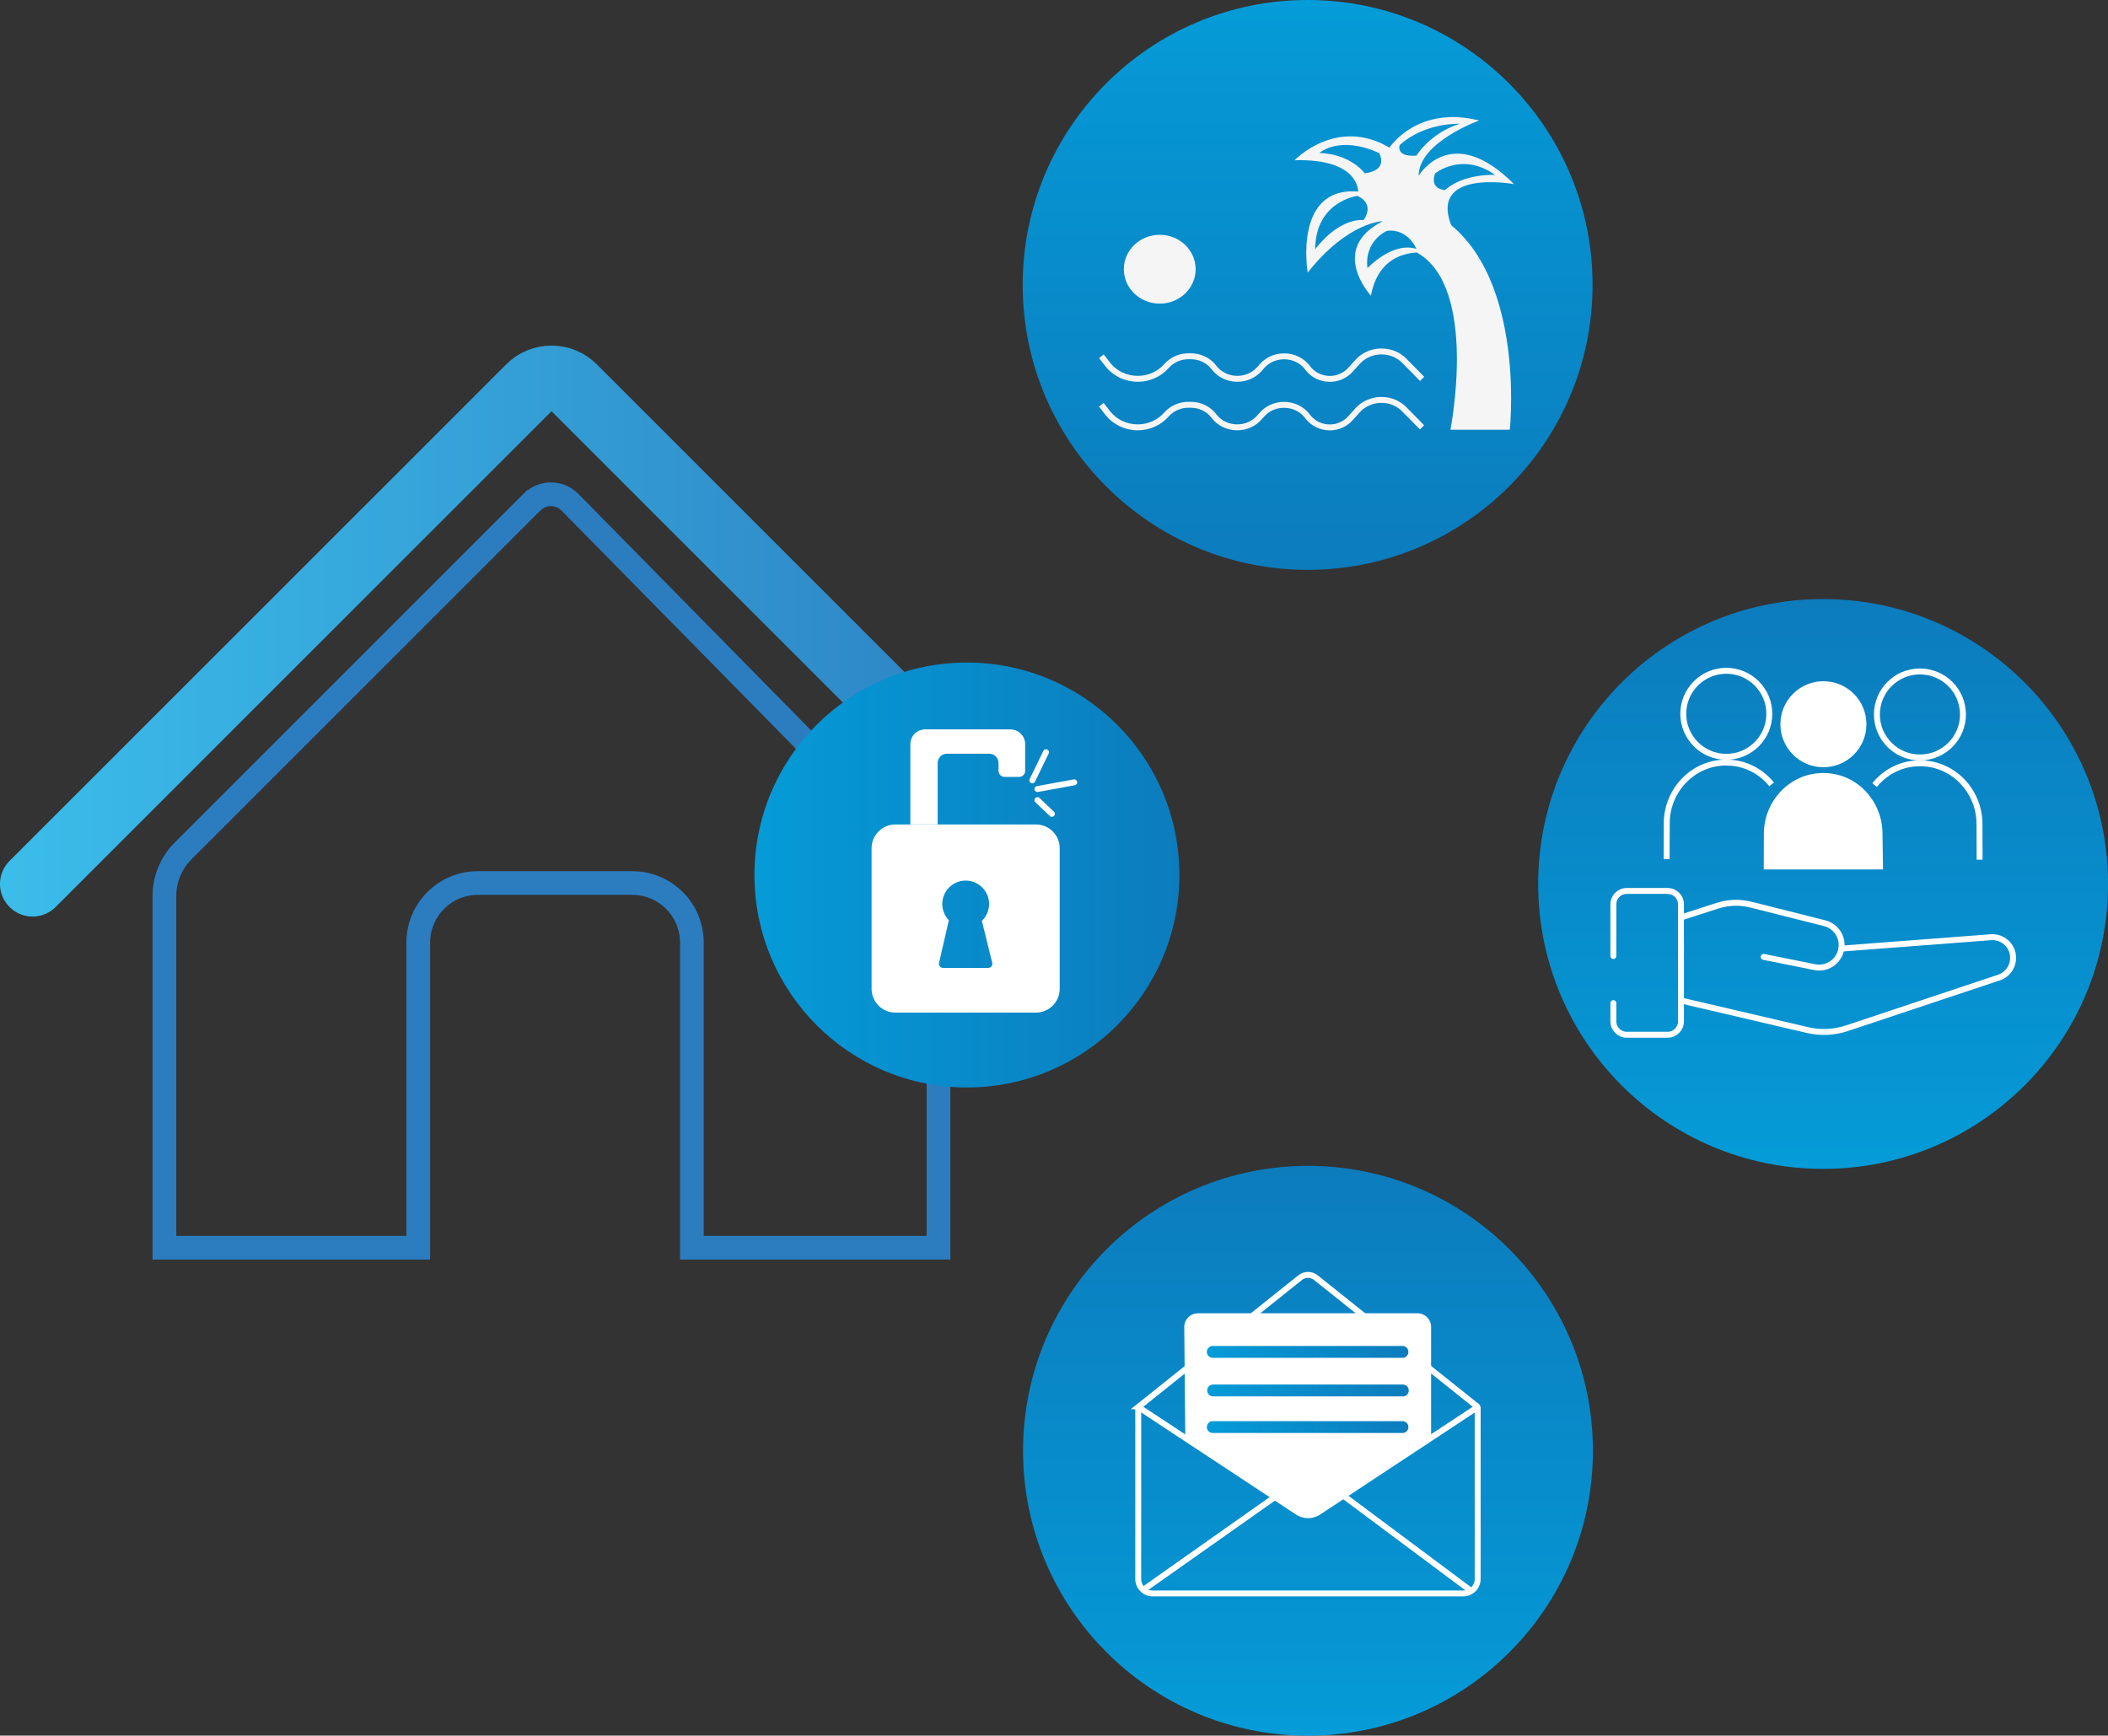 <?xml version="1.0" encoding="UTF-8"?><svg id="Layer_1" xmlns="http://www.w3.org/2000/svg" width="355.77" height="292.95" xmlns:xlink="http://www.w3.org/1999/xlink" viewBox="0 0 355.77 292.95"><rect x="0" y="0" width="355.77" height="292.95" fill="#333333" stroke="none"/><defs><style>.cls-1{fill:url(#linear-gradient-2);}.cls-2{fill:#fff;}.cls-3,.cls-4,.cls-5{stroke:#fff;}.cls-3,.cls-4,.cls-5,.cls-6,.cls-7,.cls-8,.cls-9,.cls-10,.cls-11{fill:none;}.cls-3,.cls-5,.cls-7,.cls-8,.cls-9,.cls-10,.cls-11{stroke-miterlimit:10;}.cls-12{fill:#f5f5f5;}.cls-4,.cls-5,.cls-7,.cls-8,.cls-9,.cls-11{stroke-linecap:round;}.cls-4,.cls-6{stroke-linejoin:round;}.cls-6{stroke:#f5f5f5;}.cls-7{stroke:url(#linear-gradient-7);}.cls-7,.cls-8,.cls-11{stroke-width:2px;}.cls-13{fill:url(#linear-gradient-5);}.cls-8{stroke:url(#linear-gradient-8);}.cls-9{stroke:url(#linear-gradient);stroke-width:11px;}.cls-10{stroke:#2c7dc0;stroke-width:4px;}.cls-14{fill:url(#linear-gradient-3);}.cls-15{fill:url(#linear-gradient-4);}.cls-11{stroke:url(#linear-gradient-6);}</style><linearGradient id="linear-gradient" x1="0" y1="106.52" x2="184.82" y2="106.52" gradientUnits="userSpaceOnUse"><stop offset="0" stop-color="#3bbdea"/><stop offset="1" stop-color="#2c7dc0"/></linearGradient><linearGradient id="linear-gradient-2" x1="127.33" y1="147.69" x2="199.05" y2="147.69" gradientUnits="userSpaceOnUse"><stop offset="0" stop-color="#059cd8"/><stop offset=".2" stop-color="#0694d2"/><stop offset="1" stop-color="#0c7cbd"/></linearGradient><linearGradient id="linear-gradient-3" x1="307.69" y1="197.29" x2="307.69" y2="101.12" xlink:href="#linear-gradient-2"/><linearGradient id="linear-gradient-4" x1="220.69" y1="0" x2="220.69" y2="96.17" xlink:href="#linear-gradient-2"/><linearGradient id="linear-gradient-5" x1="220.75" y1="292.95" x2="220.75" y2="196.78" xlink:href="#linear-gradient-2"/><linearGradient id="linear-gradient-6" x1="203.68" y1="228.18" x2="237.7" y2="228.18" xlink:href="#linear-gradient-2"/><linearGradient id="linear-gradient-7" x1="203.74" y1="234.69" x2="237.76" y2="234.69" xlink:href="#linear-gradient-2"/><linearGradient id="linear-gradient-8" x1="203.68" y1="240.87" x2="237.7" y2="240.87" xlink:href="#linear-gradient-2"/></defs><path class="cls-10" d="M89.79,84.74l-58.89,58.89c-2.01,2.01-3.15,4.74-3.15,7.59v59.38h42.84v-51.5c0-5.55,4.5-10.06,10.06-10.06h26.06c5.55,0,10.06,4.5,10.06,10.06v51.5h41.62v-58.21c0-2.82-1.11-5.52-3.08-7.53l-59.12-60.09c-1.75-1.78-4.62-1.79-6.39-.03Z"/><path class="cls-9" d="M5.5,149.2L89.32,65.39c2.08-2.08,5.44-2.08,7.52,0l82.48,82.48"/><circle class="cls-1" cx="163.19" cy="147.69" r="35.86"/><g><path class="cls-2" d="M153.64,139.16v-13.55c0-1.38,1.12-2.5,2.5-2.5h14.38c1.38,0,2.5,1.12,2.5,2.5v4.49c0,.57-.46,1.03-1.03,1.03h-2.44c-.57,0-1.03-.46-1.03-1.03v-1.32c0-.87-.7-1.57-1.57-1.57h-7.13c-.87,0-1.57,.7-1.57,1.57v10.37h-4.62Z"/><path class="cls-2" d="M174.84,139.16h-23.73c-2.22,0-4.01,1.8-4.01,4.01v23.73c0,2.22,1.8,4.01,4.01,4.01h23.73c2.22,0,4.01-1.8,4.01-4.01v-23.73c0-2.22-1.8-4.01-4.01-4.01Zm-8.03,24.21h-7.66c-.44,0-.77-.41-.67-.84l1.66-7.21c-.68-.71-1.11-1.67-1.11-2.74,0-2.18,1.77-3.95,3.95-3.95s3.95,1.77,3.95,3.95c0,1.12-.47,2.13-1.22,2.85l1.75,7.08c.11,.43-.22,.85-.66,.85Z"/><line class="cls-5" x1="174.23" y1="131.71" x2="176.54" y2="126.96"/><line class="cls-5" x1="175.09" y1="133.18" x2="181.3" y2="132.05"/><line class="cls-5" x1="175.09" y1="135.05" x2="177.53" y2="137.37"/></g><circle class="cls-14" cx="307.69" cy="149.2" r="48.09"/><g><path class="cls-4" d="M272.29,161.36v-8.72c0-1.25,1.01-2.26,2.26-2.26h6.89c1.25,0,2.26,1.01,2.26,2.26v19.75c0,1.25-1.01,2.26-2.26,2.26h-6.89c-1.25,0-2.26-1.01-2.26-2.26v-3.08"/><path class="cls-4" d="M283.7,154.86l6.16-1.99c1.83-.59,3.79-.65,5.65-.18l12.43,3.13c2.02,.51,3.26,2.55,2.77,4.58h0c-.48,1.99-2.44,3.25-4.45,2.84l-8.61-1.73"/><path class="cls-4" d="M283.7,168.87l21.35,4.99c2.19,.51,4.49,.41,6.63-.3l25.68-8.56c1.75-.58,2.75-2.43,2.28-4.22h0c-.43-1.63-1.97-2.72-3.65-2.59l-25.21,1.92"/></g><circle class="cls-15" cx="220.69" cy="48.09" r="48.09"/><g><path class="cls-6" d="M185.87,68.32l1.09,1.4c1.18,1.51,3.06,2.41,5.05,2.41,1.87,0,3.65-.79,4.85-2.16,.91-1.04,2.27-1.65,3.71-1.65h.39c1.53,0,2.96,.68,3.87,1.84l.08,.11c.91,1.17,2.36,1.86,3.9,1.86,1.45,0,2.82-.61,3.74-1.66l.42-.48c.92-1.05,2.29-1.66,3.74-1.66,1.54,0,2.99,.69,3.9,1.86l.16,.21c.86,1.09,2.21,1.74,3.65,1.74,1.33,0,2.58-.55,3.45-1.5l1.26-1.4c1-1.1,2.47-1.74,4.01-1.74s2.87,.58,3.87,1.59l2.99,3.04m-54.12-12l1.09,1.4c1.18,1.52,3.06,2.41,5.05,2.41,1.87,0,3.65-.79,4.85-2.16,.91-1.04,2.27-1.65,3.71-1.65h.39c1.53,0,2.96,.68,3.87,1.84l.08,.11c.91,1.17,2.36,1.86,3.9,1.86,1.45,0,2.82-.61,3.74-1.66l.42-.48c.92-1.05,2.29-1.66,3.74-1.66,1.54,0,2.99,.69,3.9,1.86l.16,.21c.86,1.09,2.21,1.74,3.65,1.74,1.33,0,2.58-.55,3.45-1.5l1.26-1.39c1-1.11,2.47-1.74,4.01-1.74s2.87,.58,3.87,1.59l2.99,3.04"/><path class="cls-12" d="M201.79,45.44c0,3.21-2.72,5.81-6.06,5.81s-6.06-2.6-6.06-5.81,2.72-5.81,6.06-5.81,6.06,2.6,6.06,5.81"/><path class="cls-12" d="M254.81,72.54s3.56-33.12-17.67-38.43c0,0,1.97,3.41,1.99,8.04l.12,.55c10.28,5.94,5.54,29.83,5.54,29.83h10.02Z"/><path class="cls-12" d="M243.9,32.08s-2.69-.04-1.69-2.81c0,0,4.51-3.72,10.12,.25,0,0-5.32-.28-8.44,2.56Zm-7.66-7.6c4.25-3.85,10.12-3.59,10.12-3.59-5.09,1.62-7.3,5.38-7.3,5.38-3.63,.25-2.82-1.79-2.82-1.79Zm-5.45,20.78c-.58-4.67,3.31-6.31,3.31-6.31,3.58-.39,4.96,3.06,4.96,3.06-4.06-1.28-8.27,3.25-8.27,3.25Zm-.45-16s-2.3-3.25-7.66-3.44c0,0,3.3-3.04,10.06,0,0,0,1.78,2.87-2.4,3.44Zm-.19,7.87c-4.57-.19-8.18,4.95-8.18,4.95,.03-8.14,7.14-9.02,7.14-9.02,3.08,1.47,1.04,4.06,1.04,4.06Zm9.28-7.46c0-5.67,10.21-9.33,10.21-9.33-10.47-2.63-15.14,4.58-15.14,4.58-8.95-5.29-16.01,2.13-16.01,2.13,10.94-.33,10.73,5.29,10.73,5.29-10.99-.92-8.52,13.67-8.52,13.67,6.84-8.62,12.67-8.67,12.67-8.67-9.26,4.71-1.99,12.58-1.99,12.58,1.51-8.37,9-7.25,9-7.25l4.85-3.92c-4.71-10.43,10.3-7.67,10.3-7.67-10.64-10.67-16.09-1.42-16.09-1.42Z"/></g><g><path class="cls-2" d="M297.68,146.75h20.12l-.09-6.11c-.03-5.31-4.1-9.86-9.4-10.15-.22-.01-.43-.02-.65-.02-5.55,.02-9.96,4.69-9.97,10.23l-.02,6.05Z"/><circle class="cls-2" cx="307.74" cy="122.24" r="7.26"/><path class="cls-3" d="M299,132.39c-1.7-2.1-4.21-3.51-7.08-3.66-.22-.01-.43-.02-.65-.02-5.55,.02-9.96,4.69-9.97,10.23l-.02,6.05"/><circle class="cls-3" cx="291.35" cy="120.48" r="7.26"/><path class="cls-3" d="M316.38,132.51c1.7-2.1,4.21-3.51,7.08-3.66,.22-.01,.43-.02,.65-.02,5.55,.02,9.96,4.69,9.97,10.23l.02,6.05"/><circle class="cls-3" cx="324.03" cy="120.59" r="7.26"/></g><circle class="cls-13" cx="220.75" cy="244.87" r="48.09"/><g><path class="cls-3" d="M192.1,237.47v29.04c0,1.35,1.09,2.44,2.44,2.44h52.41c1.35,0,2.44-1.09,2.44-2.44v-29.04"/><path class="cls-3" d="M192.18,237.42l27.26-21.78c.77-.61,1.86-.61,2.63,0l27.26,21.78s.03,.08,0,.11l-26.81,17.69c-1.07,.7-2.45,.7-3.51,0l-18.95-12.5-7.87-5.19s-.04-.08,0-.11Z"/><path class="cls-2" d="M202.18,221.66h37.05c1.27,0,2.3,1.03,2.3,2.3v18.7l-18.64,12.3c-1.3,.86-2.99,.86-4.29,0l-18.56-12.24-.17-18.73c-.01-1.28,1.02-2.32,2.3-2.32Z"/><line class="cls-11" x1="204.68" y1="228.18" x2="236.7" y2="228.18"/><line class="cls-7" x1="204.74" y1="234.69" x2="236.76" y2="234.69"/><line class="cls-8" x1="204.68" y1="240.87" x2="236.7" y2="240.87"/><line class="cls-3" x1="192.94" y1="268.35" x2="215.16" y2="252.68"/><line class="cls-3" x1="225.88" y1="251.82" x2="248.05" y2="268.35"/></g></svg>